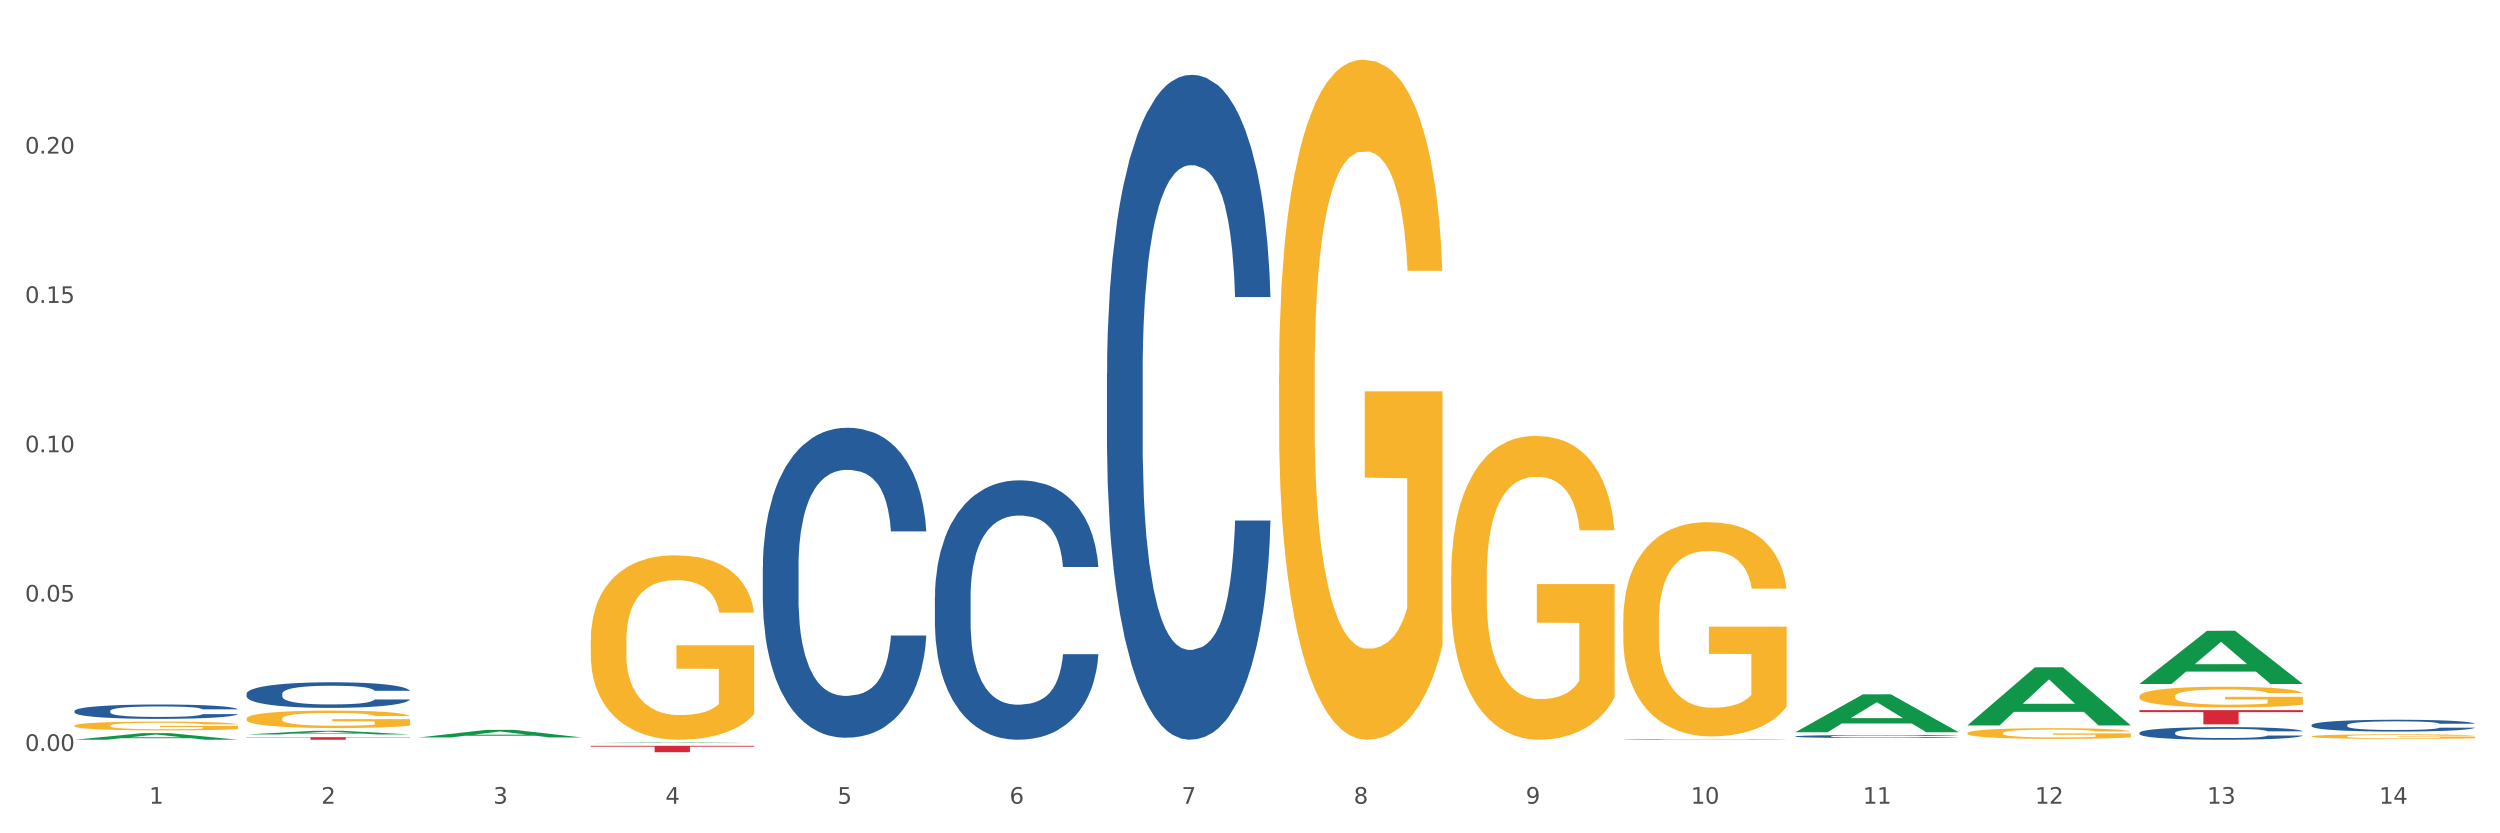 <?xml version="1.0" encoding="utf-8" standalone="no"?>
<!DOCTYPE svg PUBLIC "-//W3C//DTD SVG 1.1//EN"
  "http://www.w3.org/Graphics/SVG/1.1/DTD/svg11.dtd">
<svg xmlns:xlink="http://www.w3.org/1999/xlink" width="1080pt" height="360pt" viewBox="0 0 1080 360" xmlns="http://www.w3.org/2000/svg" version="1.1">
 <rect x="0" y="0" width="1080" height="360" fill="#333333" stroke="none"/>
 <defs>
  <style type="text/css">*{stroke-linejoin: round; stroke-linecap: butt}</style>
 </defs>
 <g id="figure_1">
  <g id="patch_1">
   <path d="M 0 360 
L 1080 360 
L 1080 0 
L 0 0 
z
" style="fill: #ffffff; stroke: #ffffff; stroke-linejoin: miter"/>
  </g>
  <g id="axes_1">
   <g id="matplotlib.axis_1">
    <g id="xtick_1">
     <g id="text_1">
      <!-- 1 -->
      <g style="fill: #4d4d4d" transform="translate(64.432 347.204) scale(0.096 -0.096)">
       <defs>
        <path id="DejaVuSans-31" d="M 794 531 
L 1825 531 
L 1825 4091 
L 703 3866 
L 703 4441 
L 1819 4666 
L 2450 4666 
L 2450 531 
L 3481 531 
L 3481 0 
L 794 0 
L 794 531 
z
" transform="scale(0.016)"/>
       </defs>
       <use xlink:href="#DejaVuSans-31"/>
      </g>
     </g>
    </g>
    <g id="xtick_2">
     <g id="text_2">
      <!-- 2 -->
      <g style="fill: #4d4d4d" transform="translate(138.771 347.204) scale(0.096 -0.096)">
       <defs>
        <path id="DejaVuSans-32" d="M 1228 531 
L 3431 531 
L 3431 0 
L 469 0 
L 469 531 
Q 828 903 1448 1529 
Q 2069 2156 2228 2338 
Q 2531 2678 2651 2914 
Q 2772 3150 2772 3378 
Q 2772 3750 2511 3984 
Q 2250 4219 1831 4219 
Q 1534 4219 1204 4116 
Q 875 4013 500 3803 
L 500 4441 
Q 881 4594 1212 4672 
Q 1544 4750 1819 4750 
Q 2544 4750 2975 4387 
Q 3406 4025 3406 3419 
Q 3406 3131 3298 2873 
Q 3191 2616 2906 2266 
Q 2828 2175 2409 1742 
Q 1991 1309 1228 531 
z
" transform="scale(0.016)"/>
       </defs>
       <use xlink:href="#DejaVuSans-32"/>
      </g>
     </g>
    </g>
    <g id="xtick_3">
     <g id="text_3">
      <!-- 3 -->
      <g style="fill: #4d4d4d" transform="translate(213.109 347.204) scale(0.096 -0.096)">
       <defs>
        <path id="DejaVuSans-33" d="M 2597 2516 
Q 3050 2419 3304 2112 
Q 3559 1806 3559 1356 
Q 3559 666 3084 287 
Q 2609 -91 1734 -91 
Q 1441 -91 1130 -33 
Q 819 25 488 141 
L 488 750 
Q 750 597 1062 519 
Q 1375 441 1716 441 
Q 2309 441 2620 675 
Q 2931 909 2931 1356 
Q 2931 1769 2642 2001 
Q 2353 2234 1838 2234 
L 1294 2234 
L 1294 2753 
L 1863 2753 
Q 2328 2753 2575 2939 
Q 2822 3125 2822 3475 
Q 2822 3834 2567 4026 
Q 2313 4219 1838 4219 
Q 1578 4219 1281 4162 
Q 984 4106 628 3988 
L 628 4550 
Q 988 4650 1302 4700 
Q 1616 4750 1894 4750 
Q 2613 4750 3031 4423 
Q 3450 4097 3450 3541 
Q 3450 3153 3228 2886 
Q 3006 2619 2597 2516 
z
" transform="scale(0.016)"/>
       </defs>
       <use xlink:href="#DejaVuSans-33"/>
      </g>
     </g>
    </g>
    <g id="xtick_4">
     <g id="text_4">
      <!-- 4 -->
      <g style="fill: #4d4d4d" transform="translate(287.448 347.204) scale(0.096 -0.096)">
       <defs>
        <path id="DejaVuSans-34" d="M 2419 4116 
L 825 1625 
L 2419 1625 
L 2419 4116 
z
M 2253 4666 
L 3047 4666 
L 3047 1625 
L 3713 1625 
L 3713 1100 
L 3047 1100 
L 3047 0 
L 2419 0 
L 2419 1100 
L 313 1100 
L 313 1709 
L 2253 4666 
z
" transform="scale(0.016)"/>
       </defs>
       <use xlink:href="#DejaVuSans-34"/>
      </g>
     </g>
    </g>
    <g id="xtick_5">
     <g id="text_5">
      <!-- 5 -->
      <g style="fill: #4d4d4d" transform="translate(361.787 347.204) scale(0.096 -0.096)">
       <defs>
        <path id="DejaVuSans-35" d="M 691 4666 
L 3169 4666 
L 3169 4134 
L 1269 4134 
L 1269 2991 
Q 1406 3038 1543 3061 
Q 1681 3084 1819 3084 
Q 2600 3084 3056 2656 
Q 3513 2228 3513 1497 
Q 3513 744 3044 326 
Q 2575 -91 1722 -91 
Q 1428 -91 1123 -41 
Q 819 9 494 109 
L 494 744 
Q 775 591 1075 516 
Q 1375 441 1709 441 
Q 2250 441 2565 725 
Q 2881 1009 2881 1497 
Q 2881 1984 2565 2268 
Q 2250 2553 1709 2553 
Q 1456 2553 1204 2497 
Q 953 2441 691 2322 
L 691 4666 
z
" transform="scale(0.016)"/>
       </defs>
       <use xlink:href="#DejaVuSans-35"/>
      </g>
     </g>
    </g>
    <g id="xtick_6">
     <g id="text_6">
      <!-- 6 -->
      <g style="fill: #4d4d4d" transform="translate(436.125 347.204) scale(0.096 -0.096)">
       <defs>
        <path id="DejaVuSans-36" d="M 2113 2584 
Q 1688 2584 1439 2293 
Q 1191 2003 1191 1497 
Q 1191 994 1439 701 
Q 1688 409 2113 409 
Q 2538 409 2786 701 
Q 3034 994 3034 1497 
Q 3034 2003 2786 2293 
Q 2538 2584 2113 2584 
z
M 3366 4563 
L 3366 3988 
Q 3128 4100 2886 4159 
Q 2644 4219 2406 4219 
Q 1781 4219 1451 3797 
Q 1122 3375 1075 2522 
Q 1259 2794 1537 2939 
Q 1816 3084 2150 3084 
Q 2853 3084 3261 2657 
Q 3669 2231 3669 1497 
Q 3669 778 3244 343 
Q 2819 -91 2113 -91 
Q 1303 -91 875 529 
Q 447 1150 447 2328 
Q 447 3434 972 4092 
Q 1497 4750 2381 4750 
Q 2619 4750 2861 4703 
Q 3103 4656 3366 4563 
z
" transform="scale(0.016)"/>
       </defs>
       <use xlink:href="#DejaVuSans-36"/>
      </g>
     </g>
    </g>
    <g id="xtick_7">
     <g id="text_7">
      <!-- 7 -->
      <g style="fill: #4d4d4d" transform="translate(510.464 347.204) scale(0.096 -0.096)">
       <defs>
        <path id="DejaVuSans-37" d="M 525 4666 
L 3525 4666 
L 3525 4397 
L 1831 0 
L 1172 0 
L 2766 4134 
L 525 4134 
L 525 4666 
z
" transform="scale(0.016)"/>
       </defs>
       <use xlink:href="#DejaVuSans-37"/>
      </g>
     </g>
    </g>
    <g id="xtick_8">
     <g id="text_8">
      <!-- 8 -->
      <g style="fill: #4d4d4d" transform="translate(584.803 347.204) scale(0.096 -0.096)">
       <defs>
        <path id="DejaVuSans-38" d="M 2034 2216 
Q 1584 2216 1326 1975 
Q 1069 1734 1069 1313 
Q 1069 891 1326 650 
Q 1584 409 2034 409 
Q 2484 409 2743 651 
Q 3003 894 3003 1313 
Q 3003 1734 2745 1975 
Q 2488 2216 2034 2216 
z
M 1403 2484 
Q 997 2584 770 2862 
Q 544 3141 544 3541 
Q 544 4100 942 4425 
Q 1341 4750 2034 4750 
Q 2731 4750 3128 4425 
Q 3525 4100 3525 3541 
Q 3525 3141 3298 2862 
Q 3072 2584 2669 2484 
Q 3125 2378 3379 2068 
Q 3634 1759 3634 1313 
Q 3634 634 3220 271 
Q 2806 -91 2034 -91 
Q 1263 -91 848 271 
Q 434 634 434 1313 
Q 434 1759 690 2068 
Q 947 2378 1403 2484 
z
M 1172 3481 
Q 1172 3119 1398 2916 
Q 1625 2713 2034 2713 
Q 2441 2713 2670 2916 
Q 2900 3119 2900 3481 
Q 2900 3844 2670 4047 
Q 2441 4250 2034 4250 
Q 1625 4250 1398 4047 
Q 1172 3844 1172 3481 
z
" transform="scale(0.016)"/>
       </defs>
       <use xlink:href="#DejaVuSans-38"/>
      </g>
     </g>
    </g>
    <g id="xtick_9">
     <g id="text_9">
      <!-- 9 -->
      <g style="fill: #4d4d4d" transform="translate(659.142 347.204) scale(0.096 -0.096)">
       <defs>
        <path id="DejaVuSans-39" d="M 703 97 
L 703 672 
Q 941 559 1184 500 
Q 1428 441 1663 441 
Q 2288 441 2617 861 
Q 2947 1281 2994 2138 
Q 2813 1869 2534 1725 
Q 2256 1581 1919 1581 
Q 1219 1581 811 2004 
Q 403 2428 403 3163 
Q 403 3881 828 4315 
Q 1253 4750 1959 4750 
Q 2769 4750 3195 4129 
Q 3622 3509 3622 2328 
Q 3622 1225 3098 567 
Q 2575 -91 1691 -91 
Q 1453 -91 1209 -44 
Q 966 3 703 97 
z
M 1959 2075 
Q 2384 2075 2632 2365 
Q 2881 2656 2881 3163 
Q 2881 3666 2632 3958 
Q 2384 4250 1959 4250 
Q 1534 4250 1286 3958 
Q 1038 3666 1038 3163 
Q 1038 2656 1286 2365 
Q 1534 2075 1959 2075 
z
" transform="scale(0.016)"/>
       </defs>
       <use xlink:href="#DejaVuSans-39"/>
      </g>
     </g>
    </g>
    <g id="xtick_10">
     <g id="text_10">
      <!-- 10 -->
      <g style="fill: #4d4d4d" transform="translate(730.426 347.204) scale(0.096 -0.096)">
       <defs>
        <path id="DejaVuSans-30" d="M 2034 4250 
Q 1547 4250 1301 3770 
Q 1056 3291 1056 2328 
Q 1056 1369 1301 889 
Q 1547 409 2034 409 
Q 2525 409 2770 889 
Q 3016 1369 3016 2328 
Q 3016 3291 2770 3770 
Q 2525 4250 2034 4250 
z
M 2034 4750 
Q 2819 4750 3233 4129 
Q 3647 3509 3647 2328 
Q 3647 1150 3233 529 
Q 2819 -91 2034 -91 
Q 1250 -91 836 529 
Q 422 1150 422 2328 
Q 422 3509 836 4129 
Q 1250 4750 2034 4750 
z
" transform="scale(0.016)"/>
       </defs>
       <use xlink:href="#DejaVuSans-31"/>
       <use xlink:href="#DejaVuSans-30" transform="translate(63.623 0)"/>
      </g>
     </g>
    </g>
    <g id="xtick_11">
     <g id="text_11">
      <!-- 11 -->
      <g style="fill: #4d4d4d" transform="translate(804.765 347.204) scale(0.096 -0.096)">
       <use xlink:href="#DejaVuSans-31"/>
       <use xlink:href="#DejaVuSans-31" transform="translate(63.623 0)"/>
      </g>
     </g>
    </g>
    <g id="xtick_12">
     <g id="text_12">
      <!-- 12 -->
      <g style="fill: #4d4d4d" transform="translate(879.104 347.204) scale(0.096 -0.096)">
       <use xlink:href="#DejaVuSans-31"/>
       <use xlink:href="#DejaVuSans-32" transform="translate(63.623 0)"/>
      </g>
     </g>
    </g>
    <g id="xtick_13">
     <g id="text_13">
      <!-- 13 -->
      <g style="fill: #4d4d4d" transform="translate(953.442 347.204) scale(0.096 -0.096)">
       <use xlink:href="#DejaVuSans-31"/>
       <use xlink:href="#DejaVuSans-33" transform="translate(63.623 0)"/>
      </g>
     </g>
    </g>
    <g id="xtick_14">
     <g id="text_14">
      <!-- 14 -->
      <g style="fill: #4d4d4d" transform="translate(1027.781 347.204) scale(0.096 -0.096)">
       <use xlink:href="#DejaVuSans-31"/>
       <use xlink:href="#DejaVuSans-34" transform="translate(63.623 0)"/>
      </g>
     </g>
    </g>
    <g id="xtick_15"/>
    <g id="xtick_16"/>
    <g id="xtick_17"/>
    <g id="xtick_18"/>
    <g id="xtick_19"/>
    <g id="xtick_20"/>
    <g id="xtick_21"/>
    <g id="xtick_22"/>
    <g id="xtick_23"/>
    <g id="xtick_24"/>
    <g id="xtick_25"/>
    <g id="xtick_26"/>
    <g id="xtick_27"/>
   </g>
   <g id="matplotlib.axis_2">
    <g id="ytick_1">
     <g id="text_15">
      <!-- 0.00 -->
      <g style="fill: #4d4d4d" transform="translate(10.8 324.396) scale(0.096 -0.096)">
       <defs>
        <path id="DejaVuSans-2e" d="M 684 794 
L 1344 794 
L 1344 0 
L 684 0 
L 684 794 
z
" transform="scale(0.016)"/>
       </defs>
       <use xlink:href="#DejaVuSans-30"/>
       <use xlink:href="#DejaVuSans-2e" transform="translate(63.623 0)"/>
       <use xlink:href="#DejaVuSans-30" transform="translate(95.41 0)"/>
       <use xlink:href="#DejaVuSans-30" transform="translate(159.033 0)"/>
      </g>
     </g>
    </g>
    <g id="ytick_2">
     <g id="text_16">
      <!-- 0.05 -->
      <g style="fill: #4d4d4d" transform="translate(10.8 259.886) scale(0.096 -0.096)">
       <use xlink:href="#DejaVuSans-30"/>
       <use xlink:href="#DejaVuSans-2e" transform="translate(63.623 0)"/>
       <use xlink:href="#DejaVuSans-30" transform="translate(95.41 0)"/>
       <use xlink:href="#DejaVuSans-35" transform="translate(159.033 0)"/>
      </g>
     </g>
    </g>
    <g id="ytick_3">
     <g id="text_17">
      <!-- 0.10 -->
      <g style="fill: #4d4d4d" transform="translate(10.8 195.377) scale(0.096 -0.096)">
       <use xlink:href="#DejaVuSans-30"/>
       <use xlink:href="#DejaVuSans-2e" transform="translate(63.623 0)"/>
       <use xlink:href="#DejaVuSans-31" transform="translate(95.41 0)"/>
       <use xlink:href="#DejaVuSans-30" transform="translate(159.033 0)"/>
      </g>
     </g>
    </g>
    <g id="ytick_4">
     <g id="text_18">
      <!-- 0.15 -->
      <g style="fill: #4d4d4d" transform="translate(10.8 130.867) scale(0.096 -0.096)">
       <use xlink:href="#DejaVuSans-30"/>
       <use xlink:href="#DejaVuSans-2e" transform="translate(63.623 0)"/>
       <use xlink:href="#DejaVuSans-31" transform="translate(95.41 0)"/>
       <use xlink:href="#DejaVuSans-35" transform="translate(159.033 0)"/>
      </g>
     </g>
    </g>
    <g id="ytick_5">
     <g id="text_19">
      <!-- 0.20 -->
      <g style="fill: #4d4d4d" transform="translate(10.8 66.357) scale(0.096 -0.096)">
       <use xlink:href="#DejaVuSans-30"/>
       <use xlink:href="#DejaVuSans-2e" transform="translate(63.623 0)"/>
       <use xlink:href="#DejaVuSans-32" transform="translate(95.41 0)"/>
       <use xlink:href="#DejaVuSans-30" transform="translate(159.033 0)"/>
      </g>
     </g>
    </g>
    <g id="ytick_6"/>
    <g id="ytick_7"/>
    <g id="ytick_8"/>
    <g id="ytick_9"/>
    <g id="ytick_10"/>
   </g>
   <g id="PolyCollection_1">
    <path d="M 32.175 319.564 
L 32.248 319.561 
L 61.37 316.722 
L 73.456 316.719 
L 102.797 319.569 
L 88.818 319.569 
L 82.484 318.905 
L 52.415 318.905 
L 52.197 318.916 
L 46.081 319.569 
L 32.175 319.569 
L 32.175 319.564 
L 56.201 318.509 
L 78.698 318.507 
L 67.559 317.327 
L 67.413 317.321 
L 67.267 317.329 
L 56.128 318.507 
L 56.201 318.509 
L 32.175 319.564 
z
" clip-path="url(#p147ffc2c63)" style="fill: #109648"/>
    <path d="M 106.514 317.285 
L 106.587 317.283 
L 135.709 315.705 
L 147.795 315.703 
L 177.135 317.288 
L 163.157 317.288 
L 156.823 316.919 
L 126.754 316.919 
L 126.535 316.925 
L 120.42 317.288 
L 106.514 317.288 
L 106.514 317.285 
L 130.54 316.699 
L 153.037 316.697 
L 141.897 316.041 
L 141.752 316.038 
L 141.606 316.042 
L 130.467 316.697 
L 130.54 316.699 
L 106.514 317.285 
z
" clip-path="url(#p147ffc2c63)" style="fill: #109648"/>
    <path d="M 180.852 318.59 
L 180.925 318.587 
L 210.048 315.299 
L 222.133 315.295 
L 251.474 318.597 
L 237.495 318.597 
L 231.161 317.828 
L 201.092 317.828 
L 200.874 317.84 
L 194.758 318.597 
L 180.852 318.597 
L 180.852 318.59 
L 204.878 317.369 
L 227.375 317.366 
L 216.236 315.999 
L 216.09 315.993 
L 215.945 316.002 
L 204.806 317.366 
L 204.878 317.369 
L 180.852 318.59 
z
" clip-path="url(#p147ffc2c63)" style="fill: #109648"/>
    <path d="M 924.24 295.44 
L 924.312 295.419 
L 953.435 272.503 
L 965.52 272.482 
L 994.861 295.484 
L 980.883 295.484 
L 974.548 290.127 
L 944.48 290.127 
L 944.261 290.214 
L 938.145 295.484 
L 924.24 295.484 
L 924.24 295.44 
L 948.265 286.931 
L 970.763 286.909 
L 959.623 277.385 
L 959.478 277.341 
L 959.332 277.406 
L 948.193 286.909 
L 948.265 286.931 
L 924.24 295.44 
z
" clip-path="url(#p147ffc2c63)" style="fill: #109648"/>
    <path d="M 32.175 313.49 
L 32.258 313.487 
L 32.258 313.362 
L 32.425 313.254 
L 33.259 312.993 
L 34.51 312.777 
L 35.427 312.663 
L 36.344 312.569 
L 37.428 312.475 
L 38.762 312.377 
L 41.18 312.235 
L 42.681 312.162 
L 44.515 312.085 
L 47.85 311.974 
L 50.268 311.911 
L 52.77 311.859 
L 56.855 311.796 
L 59.523 311.769 
L 62.358 311.748 
L 65.777 311.734 
L 68.361 311.73 
L 74.031 311.741 
L 78.867 311.772 
L 81.202 311.796 
L 84.203 311.838 
L 85.788 311.866 
L 88.372 311.922 
L 91.04 311.995 
L 92.875 312.057 
L 95.626 312.175 
L 97.711 312.294 
L 99.628 312.44 
L 100.629 312.541 
L 101.379 312.635 
L 102.046 312.743 
L 102.713 312.913 
L 87.705 312.913 
L 87.122 312.791 
L 86.204 312.676 
L 84.87 312.565 
L 83.703 312.496 
L 81.702 312.409 
L 79.868 312.353 
L 77.95 312.311 
L 75.615 312.276 
L 73.781 312.259 
L 71.196 312.245 
L 66.11 312.249 
L 62.692 312.276 
L 60.357 312.311 
L 58.856 312.342 
L 57.522 312.377 
L 56.021 312.426 
L 54.27 312.499 
L 53.02 312.565 
L 51.769 312.649 
L 50.768 312.732 
L 49.851 312.829 
L 49.101 312.934 
L 48.517 313.042 
L 48.017 313.174 
L 47.6 313.393 
L 47.6 313.87 
L 47.767 313.977 
L 48.184 314.12 
L 48.684 314.228 
L 49.518 314.357 
L 50.268 314.444 
L 51.686 314.569 
L 53.27 314.673 
L 54.52 314.739 
L 55.771 314.795 
L 57.939 314.871 
L 60.357 314.934 
L 62.441 314.972 
L 65.276 315.007 
L 67.194 315.021 
L 68.862 315.028 
L 72.947 315.028 
L 75.865 315.018 
L 79.117 314.993 
L 81.619 314.962 
L 83.703 314.924 
L 86.038 314.861 
L 87.538 314.802 
L 87.538 314.075 
L 69.195 314.071 
L 69.195 313.588 
L 102.797 313.588 
L 102.797 315.007 
L 101.379 315.08 
L 99.795 315.146 
L 98.128 315.205 
L 95.626 315.278 
L 92.625 315.348 
L 89.956 315.397 
L 87.122 315.438 
L 83.786 315.477 
L 79.451 315.511 
L 76.783 315.525 
L 73.447 315.536 
L 69.529 315.539 
L 66.11 315.532 
L 62.775 315.515 
L 59.273 315.484 
L 55.855 315.438 
L 53.27 315.393 
L 50.685 315.338 
L 47.934 315.265 
L 45.766 315.195 
L 44.098 315.132 
L 42.264 315.052 
L 40.263 314.948 
L 38.762 314.854 
L 37.428 314.757 
L 36.01 314.631 
L 35.01 314.524 
L 34.009 314.388 
L 33.426 314.287 
L 32.759 314.13 
L 32.258 313.911 
L 32.175 313.49 
z
" clip-path="url(#p147ffc2c63)" style="fill: #f7b32b"/>
    <path d="M 552.546 161.529 
L 552.629 161.261 
L 552.629 151.601 
L 552.796 143.283 
L 553.63 123.159 
L 554.881 106.524 
L 555.798 97.669 
L 556.715 90.424 
L 557.799 83.18 
L 559.133 75.667 
L 561.551 64.666 
L 563.052 59.031 
L 564.886 53.128 
L 568.221 44.542 
L 570.639 39.712 
L 573.141 35.687 
L 577.226 30.858 
L 579.894 28.711 
L 582.729 27.101 
L 586.148 26.028 
L 588.732 25.759 
L 594.402 26.564 
L 599.238 28.979 
L 601.573 30.858 
L 604.574 34.077 
L 606.158 36.224 
L 608.743 40.517 
L 611.411 46.152 
L 613.246 50.982 
L 615.997 60.104 
L 618.082 69.227 
L 619.999 80.497 
L 621 88.278 
L 621.75 95.522 
L 622.417 103.84 
L 623.084 116.988 
L 608.076 116.988 
L 607.493 107.597 
L 606.575 98.742 
L 605.241 90.156 
L 604.074 84.79 
L 602.073 78.082 
L 600.239 73.789 
L 598.321 70.569 
L 595.986 67.886 
L 594.152 66.544 
L 591.567 65.471 
L 586.481 65.739 
L 583.063 67.886 
L 580.728 70.569 
L 579.227 72.984 
L 577.893 75.667 
L 576.392 79.423 
L 574.641 85.058 
L 573.391 90.156 
L 572.14 96.596 
L 571.139 103.035 
L 570.222 110.548 
L 569.472 118.598 
L 568.888 126.916 
L 568.388 137.112 
L 567.971 154.016 
L 567.971 190.776 
L 568.138 199.094 
L 568.555 210.095 
L 569.055 218.413 
L 569.889 228.34 
L 570.639 235.048 
L 572.057 244.708 
L 573.641 252.758 
L 574.891 257.856 
L 576.142 262.149 
L 578.31 268.052 
L 580.728 272.881 
L 582.812 275.833 
L 585.647 278.516 
L 587.565 279.589 
L 589.233 280.126 
L 593.318 280.126 
L 596.236 279.321 
L 599.488 277.443 
L 601.99 275.028 
L 604.074 272.076 
L 606.409 267.247 
L 607.909 262.685 
L 607.909 206.607 
L 589.566 206.338 
L 589.566 169.042 
L 623.168 169.042 
L 623.168 278.516 
L 621.75 284.151 
L 620.166 289.249 
L 618.499 293.81 
L 615.997 299.445 
L 612.996 304.811 
L 610.327 308.568 
L 607.493 311.788 
L 604.157 314.739 
L 599.822 317.422 
L 597.154 318.496 
L 593.818 319.301 
L 589.9 319.569 
L 586.481 319.032 
L 583.146 317.691 
L 579.644 315.276 
L 576.226 311.788 
L 573.641 308.3 
L 571.056 304.006 
L 568.305 298.372 
L 566.137 293.005 
L 564.469 288.176 
L 562.635 282.004 
L 560.634 273.955 
L 559.133 266.71 
L 557.799 259.197 
L 556.381 249.538 
L 555.381 241.22 
L 554.38 230.755 
L 553.797 222.974 
L 553.13 210.9 
L 552.629 193.996 
L 552.546 161.529 
z
" clip-path="url(#p147ffc2c63)" style="fill: #f7b32b"/>
    <path d="M 255.191 276.715 
L 255.275 276.642 
L 255.275 274.023 
L 255.441 271.767 
L 256.275 266.311 
L 257.526 261.8 
L 258.443 259.399 
L 259.36 257.434 
L 260.444 255.47 
L 261.778 253.433 
L 264.196 250.449 
L 265.697 248.922 
L 267.531 247.321 
L 270.866 244.993 
L 273.284 243.683 
L 275.786 242.592 
L 279.871 241.282 
L 282.539 240.7 
L 285.374 240.263 
L 288.793 239.972 
L 291.377 239.9 
L 297.047 240.118 
L 301.883 240.773 
L 304.218 241.282 
L 307.219 242.155 
L 308.804 242.737 
L 311.388 243.901 
L 314.057 245.429 
L 315.891 246.739 
L 318.642 249.213 
L 320.727 251.686 
L 322.645 254.742 
L 323.645 256.852 
L 324.395 258.817 
L 325.062 261.072 
L 325.73 264.637 
L 310.721 264.637 
L 310.138 262.091 
L 309.221 259.69 
L 307.886 257.361 
L 306.719 255.906 
L 304.718 254.087 
L 302.884 252.923 
L 300.966 252.05 
L 298.631 251.323 
L 296.797 250.959 
L 294.212 250.668 
L 289.126 250.74 
L 285.708 251.323 
L 283.373 252.05 
L 281.872 252.705 
L 280.538 253.433 
L 279.037 254.451 
L 277.286 255.979 
L 276.036 257.361 
L 274.785 259.108 
L 273.785 260.854 
L 272.867 262.891 
L 272.117 265.074 
L 271.533 267.329 
L 271.033 270.094 
L 270.616 274.678 
L 270.616 284.645 
L 270.783 286.901 
L 271.2 289.884 
L 271.7 292.139 
L 272.534 294.831 
L 273.284 296.65 
L 274.702 299.27 
L 276.286 301.452 
L 277.537 302.835 
L 278.787 303.999 
L 280.955 305.6 
L 283.373 306.909 
L 285.458 307.71 
L 288.292 308.437 
L 290.21 308.728 
L 291.878 308.874 
L 295.963 308.874 
L 298.882 308.655 
L 302.133 308.146 
L 304.635 307.491 
L 306.719 306.691 
L 309.054 305.381 
L 310.555 304.144 
L 310.555 288.938 
L 292.211 288.865 
L 292.211 278.752 
L 325.813 278.752 
L 325.813 308.437 
L 324.395 309.965 
L 322.811 311.347 
L 321.144 312.584 
L 318.642 314.112 
L 315.641 315.567 
L 312.973 316.586 
L 310.138 317.459 
L 306.803 318.259 
L 302.467 318.987 
L 299.799 319.278 
L 296.464 319.496 
L 292.545 319.569 
L 289.126 319.423 
L 285.791 319.06 
L 282.289 318.405 
L 278.871 317.459 
L 276.286 316.513 
L 273.701 315.349 
L 270.95 313.821 
L 268.782 312.366 
L 267.114 311.056 
L 265.28 309.383 
L 263.279 307.2 
L 261.778 305.236 
L 260.444 303.199 
L 259.027 300.579 
L 258.026 298.324 
L 257.025 295.486 
L 256.442 293.376 
L 255.775 290.102 
L 255.275 285.519 
L 255.191 276.715 
z
" clip-path="url(#p147ffc2c63)" style="fill: #f7b32b"/>
    <path d="M 106.514 310.469 
L 106.597 310.462 
L 106.597 310.215 
L 106.764 310.001 
L 107.598 309.485 
L 108.848 309.058 
L 109.765 308.831 
L 110.683 308.645 
L 111.767 308.459 
L 113.101 308.267 
L 115.519 307.985 
L 117.019 307.84 
L 118.854 307.689 
L 122.189 307.468 
L 124.607 307.345 
L 127.108 307.241 
L 131.194 307.117 
L 133.862 307.062 
L 136.697 307.021 
L 140.115 306.994 
L 142.7 306.987 
L 148.37 307.007 
L 153.206 307.069 
L 155.54 307.117 
L 158.542 307.2 
L 160.126 307.255 
L 162.711 307.365 
L 165.379 307.51 
L 167.213 307.634 
L 169.965 307.868 
L 172.049 308.102 
L 173.967 308.391 
L 174.968 308.59 
L 175.718 308.776 
L 176.385 308.989 
L 177.052 309.327 
L 162.044 309.327 
L 161.46 309.086 
L 160.543 308.859 
L 159.209 308.638 
L 158.042 308.501 
L 156.041 308.329 
L 154.206 308.219 
L 152.289 308.136 
L 149.954 308.067 
L 148.12 308.033 
L 145.535 308.005 
L 140.449 308.012 
L 137.03 308.067 
L 134.696 308.136 
L 133.195 308.198 
L 131.861 308.267 
L 130.36 308.363 
L 128.609 308.508 
L 127.358 308.638 
L 126.108 308.804 
L 125.107 308.969 
L 124.19 309.162 
L 123.44 309.368 
L 122.856 309.581 
L 122.356 309.843 
L 121.939 310.276 
L 121.939 311.219 
L 122.106 311.433 
L 122.522 311.715 
L 123.023 311.928 
L 123.856 312.183 
L 124.607 312.355 
L 126.024 312.603 
L 127.609 312.809 
L 128.859 312.94 
L 130.11 313.05 
L 132.278 313.202 
L 134.696 313.325 
L 136.78 313.401 
L 139.615 313.47 
L 141.533 313.498 
L 143.2 313.511 
L 147.286 313.511 
L 150.204 313.491 
L 153.456 313.442 
L 155.957 313.381 
L 158.042 313.305 
L 160.376 313.181 
L 161.877 313.064 
L 161.877 311.625 
L 143.534 311.619 
L 143.534 310.662 
L 177.135 310.662 
L 177.135 313.47 
L 175.718 313.615 
L 174.134 313.745 
L 172.466 313.862 
L 169.965 314.007 
L 166.963 314.145 
L 164.295 314.241 
L 161.46 314.323 
L 158.125 314.399 
L 153.789 314.468 
L 151.121 314.496 
L 147.786 314.516 
L 143.867 314.523 
L 140.449 314.509 
L 137.114 314.475 
L 133.612 314.413 
L 130.193 314.323 
L 127.609 314.234 
L 125.024 314.124 
L 122.272 313.979 
L 120.104 313.842 
L 118.437 313.718 
L 116.603 313.559 
L 114.601 313.353 
L 113.101 313.167 
L 111.767 312.974 
L 110.349 312.727 
L 109.349 312.513 
L 108.348 312.245 
L 107.764 312.045 
L 107.097 311.736 
L 106.597 311.302 
L 106.514 310.469 
z
" clip-path="url(#p147ffc2c63)" style="fill: #f7b32b"/>
    <path d="M 106.514 318.468 
L 177.135 318.468 
L 177.135 318.621 
L 149.355 318.622 
L 149.355 319.569 
L 134.126 319.569 
L 134.126 318.622 
L 106.514 318.621 
L 106.514 318.469 
L 106.514 318.468 
z
" clip-path="url(#p147ffc2c63)" style="fill: #d62839"/>
    <path d="M 255.191 322.187 
L 325.813 322.187 
L 325.813 322.571 
L 298.033 322.573 
L 298.033 324.95 
L 282.804 324.95 
L 282.804 322.573 
L 255.191 322.571 
L 255.191 322.189 
L 255.191 322.187 
z
" clip-path="url(#p147ffc2c63)" style="fill: #d62839"/>
    <path d="M 924.24 306.789 
L 994.861 306.789 
L 994.861 307.64 
L 967.081 307.646 
L 967.081 312.915 
L 951.852 312.915 
L 951.852 307.646 
L 924.24 307.64 
L 924.24 306.795 
L 924.24 306.789 
z
" clip-path="url(#p147ffc2c63)" style="fill: #d62839"/>
    <path d="M 849.901 316.705 
L 849.984 316.701 
L 849.984 316.549 
L 850.151 316.418 
L 850.985 316.102 
L 852.235 315.84 
L 853.153 315.701 
L 854.07 315.587 
L 855.154 315.473 
L 856.488 315.355 
L 858.906 315.182 
L 860.407 315.094 
L 862.241 315.001 
L 865.576 314.866 
L 867.994 314.79 
L 870.495 314.727 
L 874.581 314.651 
L 877.249 314.617 
L 880.084 314.592 
L 883.502 314.575 
L 886.087 314.571 
L 891.757 314.583 
L 896.593 314.621 
L 898.927 314.651 
L 901.929 314.701 
L 903.513 314.735 
L 906.098 314.803 
L 908.766 314.891 
L 910.601 314.967 
L 913.352 315.111 
L 915.436 315.254 
L 917.354 315.431 
L 918.355 315.553 
L 919.105 315.667 
L 919.772 315.798 
L 920.439 316.005 
L 905.431 316.005 
L 904.847 315.857 
L 903.93 315.718 
L 902.596 315.583 
L 901.429 315.499 
L 899.428 315.393 
L 897.593 315.326 
L 895.676 315.275 
L 893.341 315.233 
L 891.507 315.212 
L 888.922 315.195 
L 883.836 315.199 
L 880.417 315.233 
L 878.083 315.275 
L 876.582 315.313 
L 875.248 315.355 
L 873.747 315.414 
L 871.996 315.503 
L 870.745 315.583 
L 869.495 315.684 
L 868.494 315.785 
L 867.577 315.904 
L 866.827 316.03 
L 866.243 316.161 
L 865.743 316.321 
L 865.326 316.587 
L 865.326 317.165 
L 865.493 317.296 
L 865.91 317.469 
L 866.41 317.599 
L 867.244 317.756 
L 867.994 317.861 
L 869.411 318.013 
L 870.996 318.139 
L 872.246 318.22 
L 873.497 318.287 
L 875.665 318.38 
L 878.083 318.456 
L 880.167 318.502 
L 883.002 318.544 
L 884.92 318.561 
L 886.587 318.57 
L 890.673 318.57 
L 893.591 318.557 
L 896.843 318.528 
L 899.344 318.49 
L 901.429 318.443 
L 903.763 318.367 
L 905.264 318.296 
L 905.264 317.414 
L 886.921 317.41 
L 886.921 316.823 
L 920.523 316.823 
L 920.523 318.544 
L 919.105 318.633 
L 917.521 318.713 
L 915.853 318.785 
L 913.352 318.873 
L 910.35 318.958 
L 907.682 319.017 
L 904.847 319.067 
L 901.512 319.114 
L 897.177 319.156 
L 894.508 319.173 
L 891.173 319.186 
L 887.254 319.19 
L 883.836 319.181 
L 880.501 319.16 
L 876.999 319.122 
L 873.58 319.067 
L 870.996 319.013 
L 868.411 318.945 
L 865.659 318.857 
L 863.492 318.772 
L 861.824 318.696 
L 859.99 318.599 
L 857.989 318.473 
L 856.488 318.359 
L 855.154 318.241 
L 853.736 318.089 
L 852.736 317.958 
L 851.735 317.793 
L 851.151 317.671 
L 850.484 317.481 
L 849.984 317.216 
L 849.901 316.705 
z
" clip-path="url(#p147ffc2c63)" style="fill: #f7b32b"/>
    <path d="M 924.24 300.797 
L 924.323 300.789 
L 924.323 300.495 
L 924.49 300.242 
L 925.323 299.629 
L 926.574 299.123 
L 927.491 298.853 
L 928.408 298.632 
L 929.492 298.412 
L 930.826 298.183 
L 933.244 297.848 
L 934.745 297.677 
L 936.58 297.497 
L 939.915 297.235 
L 942.333 297.088 
L 944.834 296.966 
L 948.92 296.819 
L 951.588 296.753 
L 954.423 296.704 
L 957.841 296.672 
L 960.426 296.664 
L 966.096 296.688 
L 970.932 296.762 
L 973.266 296.819 
L 976.268 296.917 
L 977.852 296.982 
L 980.437 297.113 
L 983.105 297.284 
L 984.939 297.432 
L 987.691 297.709 
L 989.775 297.987 
L 991.693 298.33 
L 992.693 298.567 
L 993.444 298.788 
L 994.111 299.041 
L 994.778 299.441 
L 979.77 299.441 
L 979.186 299.155 
L 978.269 298.886 
L 976.935 298.624 
L 975.768 298.461 
L 973.766 298.257 
L 971.932 298.126 
L 970.014 298.028 
L 967.68 297.946 
L 965.845 297.905 
L 963.261 297.873 
L 958.175 297.881 
L 954.756 297.946 
L 952.422 298.028 
L 950.921 298.101 
L 949.587 298.183 
L 948.086 298.297 
L 946.335 298.469 
L 945.084 298.624 
L 943.834 298.82 
L 942.833 299.016 
L 941.916 299.245 
L 941.165 299.49 
L 940.582 299.743 
L 940.081 300.054 
L 939.665 300.569 
L 939.665 301.688 
L 939.831 301.941 
L 940.248 302.276 
L 940.749 302.529 
L 941.582 302.831 
L 942.333 303.036 
L 943.75 303.33 
L 945.334 303.575 
L 946.585 303.73 
L 947.836 303.861 
L 950.004 304.041 
L 952.422 304.188 
L 954.506 304.277 
L 957.341 304.359 
L 959.259 304.392 
L 960.926 304.408 
L 965.012 304.408 
L 967.93 304.384 
L 971.182 304.326 
L 973.683 304.253 
L 975.768 304.163 
L 978.102 304.016 
L 979.603 303.877 
L 979.603 302.17 
L 961.26 302.162 
L 961.26 301.026 
L 994.861 301.026 
L 994.861 304.359 
L 993.444 304.531 
L 991.86 304.686 
L 990.192 304.825 
L 987.691 304.996 
L 984.689 305.16 
L 982.021 305.274 
L 979.186 305.372 
L 975.851 305.462 
L 971.515 305.544 
L 968.847 305.576 
L 965.512 305.601 
L 961.593 305.609 
L 958.175 305.593 
L 954.84 305.552 
L 951.338 305.478 
L 947.919 305.372 
L 945.334 305.266 
L 942.75 305.135 
L 939.998 304.964 
L 937.83 304.8 
L 936.163 304.653 
L 934.328 304.465 
L 932.327 304.22 
L 930.826 304 
L 929.492 303.771 
L 928.075 303.477 
L 927.074 303.224 
L 926.074 302.905 
L 925.49 302.668 
L 924.823 302.3 
L 924.323 301.786 
L 924.24 300.797 
z
" clip-path="url(#p147ffc2c63)" style="fill: #f7b32b"/>
    <path d="M 701.223 268.341 
L 701.307 268.257 
L 701.307 265.213 
L 701.474 262.593 
L 702.307 256.252 
L 703.558 251.011 
L 704.475 248.221 
L 705.392 245.939 
L 706.476 243.656 
L 707.81 241.289 
L 710.228 237.823 
L 711.729 236.048 
L 713.563 234.188 
L 716.899 231.483 
L 719.317 229.961 
L 721.818 228.693 
L 725.903 227.171 
L 728.572 226.495 
L 731.406 225.988 
L 734.825 225.649 
L 737.41 225.565 
L 743.08 225.819 
L 747.915 226.579 
L 750.25 227.171 
L 753.252 228.186 
L 754.836 228.862 
L 757.421 230.215 
L 760.089 231.99 
L 761.923 233.512 
L 764.675 236.386 
L 766.759 239.26 
L 768.677 242.811 
L 769.677 245.262 
L 770.428 247.545 
L 771.095 250.166 
L 771.762 254.308 
L 756.754 254.308 
L 756.17 251.349 
L 755.253 248.559 
L 753.919 245.854 
L 752.751 244.163 
L 750.75 242.05 
L 748.916 240.697 
L 746.998 239.683 
L 744.664 238.837 
L 742.829 238.415 
L 740.245 238.077 
L 735.159 238.161 
L 731.74 238.837 
L 729.405 239.683 
L 727.905 240.444 
L 726.571 241.289 
L 725.07 242.473 
L 723.319 244.248 
L 722.068 245.854 
L 720.817 247.883 
L 719.817 249.912 
L 718.9 252.279 
L 718.149 254.815 
L 717.566 257.436 
L 717.065 260.648 
L 716.648 265.974 
L 716.648 277.556 
L 716.815 280.177 
L 717.232 283.643 
L 717.732 286.263 
L 718.566 289.391 
L 719.317 291.505 
L 720.734 294.548 
L 722.318 297.084 
L 723.569 298.691 
L 724.82 300.043 
L 726.987 301.903 
L 729.405 303.425 
L 731.49 304.355 
L 734.325 305.2 
L 736.242 305.538 
L 737.91 305.707 
L 741.996 305.707 
L 744.914 305.454 
L 748.166 304.862 
L 750.667 304.101 
L 752.751 303.171 
L 755.086 301.649 
L 756.587 300.212 
L 756.587 282.544 
L 738.244 282.459 
L 738.244 270.708 
L 771.845 270.708 
L 771.845 305.2 
L 770.428 306.975 
L 768.844 308.582 
L 767.176 310.019 
L 764.675 311.794 
L 761.673 313.485 
L 759.005 314.668 
L 756.17 315.683 
L 752.835 316.613 
L 748.499 317.458 
L 745.831 317.796 
L 742.496 318.05 
L 738.577 318.134 
L 735.159 317.965 
L 731.823 317.543 
L 728.321 316.782 
L 724.903 315.683 
L 722.318 314.584 
L 719.733 313.231 
L 716.982 311.456 
L 714.814 309.765 
L 713.147 308.243 
L 711.312 306.299 
L 709.311 303.763 
L 707.81 301.48 
L 706.476 299.113 
L 705.059 296.07 
L 704.058 293.449 
L 703.058 290.152 
L 702.474 287.701 
L 701.807 283.896 
L 701.307 278.57 
L 701.223 268.341 
z
" clip-path="url(#p147ffc2c63)" style="fill: #f7b32b"/>
    <path d="M 626.885 248.961 
L 626.968 248.841 
L 626.968 244.526 
L 627.135 240.809 
L 627.969 231.819 
L 629.219 224.386 
L 630.136 220.43 
L 631.054 217.194 
L 632.138 213.957 
L 633.472 210.6 
L 635.89 205.685 
L 637.39 203.168 
L 639.225 200.531 
L 642.56 196.695 
L 644.978 194.537 
L 647.479 192.739 
L 651.565 190.581 
L 654.233 189.622 
L 657.068 188.903 
L 660.486 188.423 
L 663.071 188.303 
L 668.741 188.663 
L 673.577 189.742 
L 675.911 190.581 
L 678.913 192.019 
L 680.497 192.978 
L 683.082 194.896 
L 685.75 197.414 
L 687.584 199.572 
L 690.336 203.647 
L 692.42 207.723 
L 694.338 212.758 
L 695.339 216.235 
L 696.089 219.471 
L 696.756 223.188 
L 697.423 229.062 
L 682.415 229.062 
L 681.831 224.866 
L 680.914 220.91 
L 679.58 217.074 
L 678.413 214.676 
L 676.412 211.679 
L 674.577 209.761 
L 672.66 208.323 
L 670.325 207.124 
L 668.491 206.525 
L 665.906 206.045 
L 660.82 206.165 
L 657.401 207.124 
L 655.067 208.323 
L 653.566 209.402 
L 652.232 210.6 
L 650.731 212.279 
L 648.98 214.796 
L 647.729 217.074 
L 646.479 219.951 
L 645.478 222.828 
L 644.561 226.184 
L 643.811 229.781 
L 643.227 233.497 
L 642.727 238.052 
L 642.31 245.605 
L 642.31 262.028 
L 642.476 265.744 
L 642.893 270.659 
L 643.394 274.375 
L 644.227 278.811 
L 644.978 281.808 
L 646.395 286.123 
L 647.979 289.719 
L 649.23 291.997 
L 650.481 293.915 
L 652.649 296.553 
L 655.067 298.71 
L 657.151 300.029 
L 659.986 301.228 
L 661.904 301.707 
L 663.571 301.947 
L 667.657 301.947 
L 670.575 301.587 
L 673.827 300.748 
L 676.328 299.669 
L 678.413 298.351 
L 680.747 296.193 
L 682.248 294.155 
L 682.248 269.101 
L 663.905 268.981 
L 663.905 252.318 
L 697.506 252.318 
L 697.506 301.228 
L 696.089 303.745 
L 694.505 306.023 
L 692.837 308.061 
L 690.336 310.578 
L 687.334 312.976 
L 684.666 314.654 
L 681.831 316.093 
L 678.496 317.411 
L 674.16 318.61 
L 671.492 319.089 
L 668.157 319.449 
L 664.238 319.569 
L 660.82 319.329 
L 657.485 318.73 
L 653.983 317.651 
L 650.564 316.093 
L 647.979 314.534 
L 645.395 312.616 
L 642.643 310.099 
L 640.475 307.701 
L 638.808 305.543 
L 636.974 302.786 
L 634.972 299.19 
L 633.472 295.953 
L 632.138 292.597 
L 630.72 288.281 
L 629.72 284.565 
L 628.719 279.89 
L 628.135 276.413 
L 627.468 271.019 
L 626.968 263.466 
L 626.885 248.961 
z
" clip-path="url(#p147ffc2c63)" style="fill: #f7b32b"/>
    <path d="M 998.578 318.133 
L 998.662 318.131 
L 998.662 318.066 
L 998.828 318.01 
L 999.662 317.874 
L 1000.913 317.761 
L 1001.83 317.701 
L 1002.747 317.652 
L 1003.831 317.603 
L 1005.165 317.553 
L 1007.583 317.478 
L 1009.084 317.44 
L 1010.918 317.4 
L 1014.253 317.342 
L 1016.671 317.31 
L 1019.173 317.282 
L 1023.258 317.25 
L 1025.926 317.235 
L 1028.761 317.224 
L 1032.18 317.217 
L 1034.765 317.215 
L 1040.434 317.221 
L 1045.27 317.237 
L 1047.605 317.25 
L 1050.607 317.271 
L 1052.191 317.286 
L 1054.775 317.315 
L 1057.444 317.353 
L 1059.278 317.386 
L 1062.029 317.447 
L 1064.114 317.509 
L 1066.032 317.585 
L 1067.032 317.638 
L 1067.783 317.687 
L 1068.45 317.743 
L 1069.117 317.832 
L 1054.108 317.832 
L 1053.525 317.768 
L 1052.608 317.709 
L 1051.274 317.651 
L 1050.106 317.614 
L 1048.105 317.569 
L 1046.271 317.54 
L 1044.353 317.518 
L 1042.019 317.5 
L 1040.184 317.491 
L 1037.599 317.484 
L 1032.513 317.485 
L 1029.095 317.5 
L 1026.76 317.518 
L 1025.259 317.534 
L 1023.925 317.553 
L 1022.425 317.578 
L 1020.674 317.616 
L 1019.423 317.651 
L 1018.172 317.694 
L 1017.172 317.738 
L 1016.255 317.788 
L 1015.504 317.843 
L 1014.92 317.899 
L 1014.42 317.968 
L 1014.003 318.082 
L 1014.003 318.331 
L 1014.17 318.387 
L 1014.587 318.461 
L 1015.087 318.518 
L 1015.921 318.585 
L 1016.671 318.63 
L 1018.089 318.695 
L 1019.673 318.75 
L 1020.924 318.784 
L 1022.174 318.813 
L 1024.342 318.853 
L 1026.76 318.886 
L 1028.845 318.906 
L 1031.68 318.924 
L 1033.597 318.931 
L 1035.265 318.935 
L 1039.35 318.935 
L 1042.269 318.929 
L 1045.52 318.917 
L 1048.022 318.9 
L 1050.106 318.88 
L 1052.441 318.848 
L 1053.942 318.817 
L 1053.942 318.438 
L 1035.598 318.436 
L 1035.598 318.184 
L 1069.2 318.184 
L 1069.2 318.924 
L 1067.783 318.962 
L 1066.198 318.996 
L 1064.531 319.027 
L 1062.029 319.065 
L 1059.028 319.102 
L 1056.36 319.127 
L 1053.525 319.149 
L 1050.19 319.169 
L 1045.854 319.187 
L 1043.186 319.194 
L 1039.851 319.2 
L 1035.932 319.201 
L 1032.513 319.198 
L 1029.178 319.189 
L 1025.676 319.172 
L 1022.258 319.149 
L 1019.673 319.125 
L 1017.088 319.096 
L 1014.337 319.058 
L 1012.169 319.022 
L 1010.501 318.989 
L 1008.667 318.947 
L 1006.666 318.893 
L 1005.165 318.844 
L 1003.831 318.793 
L 1002.414 318.728 
L 1001.413 318.672 
L 1000.413 318.601 
L 999.829 318.548 
L 999.162 318.467 
L 998.662 318.352 
L 998.578 318.133 
z
" clip-path="url(#p147ffc2c63)" style="fill: #f7b32b"/>
    <path d="M 329.53 244.961 
L 329.613 244.838 
L 329.613 241.414 
L 329.864 236.767 
L 330.782 228.206 
L 331.951 221.724 
L 333.954 214.141 
L 335.039 210.961 
L 336.458 207.415 
L 339.38 201.667 
L 342.719 196.775 
L 345.057 194.084 
L 346.81 192.372 
L 350.733 189.314 
L 352.987 187.969 
L 355.324 186.868 
L 357.328 186.134 
L 360.667 185.278 
L 363.338 184.911 
L 366.427 184.789 
L 369.015 184.911 
L 372.437 185.401 
L 377.446 186.868 
L 379.366 187.724 
L 381.954 189.192 
L 384.625 191.149 
L 386.795 193.106 
L 389.3 195.918 
L 391.887 199.587 
L 394.392 204.235 
L 396.145 208.515 
L 397.564 213.04 
L 398.816 218.544 
L 399.734 224.537 
L 400.152 229.551 
L 384.875 229.551 
L 384.458 225.026 
L 383.623 220.134 
L 382.788 216.832 
L 381.87 214.141 
L 380.451 211.084 
L 379.199 209.127 
L 377.112 206.803 
L 375.192 205.336 
L 373.606 204.479 
L 371.686 203.746 
L 367.595 203.012 
L 364.674 203.012 
L 362.837 203.256 
L 360.583 203.868 
L 358.663 204.724 
L 356.41 206.192 
L 354.656 207.782 
L 352.903 209.861 
L 351.902 211.328 
L 350.399 214.019 
L 349.397 216.22 
L 348.062 220.011 
L 347.31 222.702 
L 345.975 229.673 
L 345.391 234.81 
L 345.14 238.356 
L 344.973 242.27 
L 344.973 261.349 
L 345.474 269.91 
L 345.891 273.579 
L 346.559 277.737 
L 347.811 283.118 
L 349.648 288.377 
L 351.568 292.168 
L 353.154 294.492 
L 354.656 296.204 
L 356.159 297.549 
L 357.996 298.772 
L 359.498 299.506 
L 361.752 300.24 
L 364.423 300.607 
L 366.51 300.607 
L 370.768 299.995 
L 372.688 299.384 
L 374.524 298.528 
L 376.528 297.183 
L 378.114 295.715 
L 379.032 294.614 
L 380.534 292.291 
L 381.703 289.845 
L 382.705 287.032 
L 383.373 284.586 
L 384.124 280.917 
L 384.708 276.759 
L 384.875 274.557 
L 400.152 274.557 
L 399.818 278.96 
L 399.233 283.24 
L 398.065 288.988 
L 397.146 292.291 
L 395.727 296.326 
L 394.225 299.751 
L 392.138 303.542 
L 390.218 306.355 
L 388.214 308.801 
L 386.044 311.002 
L 382.121 314.06 
L 380.701 314.916 
L 377.696 316.384 
L 375.359 317.24 
L 371.936 318.096 
L 368.43 318.585 
L 364.757 318.707 
L 361.502 318.463 
L 357.912 317.729 
L 355.658 316.995 
L 353.154 315.894 
L 350.232 314.182 
L 347.477 312.103 
L 344.89 309.657 
L 342.469 306.844 
L 340.215 303.664 
L 337.293 298.406 
L 335.123 293.269 
L 333.537 288.499 
L 332.452 284.463 
L 331.366 279.327 
L 330.782 275.78 
L 329.864 267.219 
L 329.53 259.27 
L 329.53 244.961 
z
" clip-path="url(#p147ffc2c63)" style="fill: #255c99"/>
    <path d="M 106.514 299.713 
L 106.597 299.703 
L 106.597 299.42 
L 106.848 299.036 
L 107.766 298.329 
L 108.935 297.793 
L 110.938 297.167 
L 112.023 296.904 
L 113.442 296.611 
L 116.364 296.136 
L 119.703 295.732 
L 122.04 295.509 
L 123.794 295.368 
L 127.717 295.115 
L 129.971 295.004 
L 132.308 294.913 
L 134.312 294.852 
L 137.651 294.782 
L 140.322 294.751 
L 143.411 294.741 
L 145.998 294.751 
L 149.421 294.792 
L 154.43 294.913 
L 156.35 294.984 
L 158.937 295.105 
L 161.609 295.267 
L 163.779 295.428 
L 166.283 295.661 
L 168.871 295.964 
L 171.376 296.348 
L 173.129 296.702 
L 174.548 297.076 
L 175.8 297.53 
L 176.718 298.025 
L 177.135 298.44 
L 161.859 298.44 
L 161.442 298.066 
L 160.607 297.662 
L 159.772 297.389 
L 158.854 297.167 
L 157.435 296.914 
L 156.183 296.752 
L 154.096 296.56 
L 152.176 296.439 
L 150.59 296.368 
L 148.67 296.308 
L 144.579 296.247 
L 141.658 296.247 
L 139.821 296.267 
L 137.567 296.318 
L 135.647 296.388 
L 133.393 296.51 
L 131.64 296.641 
L 129.887 296.813 
L 128.886 296.934 
L 127.383 297.156 
L 126.381 297.338 
L 125.046 297.652 
L 124.294 297.874 
L 122.959 298.45 
L 122.374 298.874 
L 122.124 299.167 
L 121.957 299.491 
L 121.957 301.067 
L 122.458 301.775 
L 122.875 302.078 
L 123.543 302.421 
L 124.795 302.866 
L 126.632 303.301 
L 128.552 303.614 
L 130.138 303.806 
L 131.64 303.947 
L 133.143 304.058 
L 134.979 304.159 
L 136.482 304.22 
L 138.736 304.281 
L 141.407 304.311 
L 143.494 304.311 
L 147.751 304.261 
L 149.671 304.21 
L 151.508 304.139 
L 153.511 304.028 
L 155.097 303.907 
L 156.016 303.816 
L 157.518 303.624 
L 158.687 303.422 
L 159.689 303.189 
L 160.357 302.987 
L 161.108 302.684 
L 161.692 302.341 
L 161.859 302.159 
L 177.135 302.159 
L 176.802 302.522 
L 176.217 302.876 
L 175.049 303.351 
L 174.13 303.624 
L 172.711 303.957 
L 171.209 304.24 
L 169.122 304.554 
L 167.202 304.786 
L 165.198 304.988 
L 163.028 305.17 
L 159.104 305.423 
L 157.685 305.493 
L 154.68 305.615 
L 152.343 305.685 
L 148.92 305.756 
L 145.414 305.797 
L 141.741 305.807 
L 138.486 305.786 
L 134.896 305.726 
L 132.642 305.665 
L 130.138 305.574 
L 127.216 305.433 
L 124.461 305.261 
L 121.874 305.059 
L 119.453 304.826 
L 117.199 304.564 
L 114.277 304.129 
L 112.107 303.705 
L 110.521 303.311 
L 109.435 302.977 
L 108.35 302.553 
L 107.766 302.26 
L 106.848 301.552 
L 106.514 300.895 
L 106.514 299.713 
z
" clip-path="url(#p147ffc2c63)" style="fill: #255c99"/>
    <path d="M 478.207 161.389 
L 478.291 161.127 
L 478.291 153.781 
L 478.541 143.813 
L 479.459 125.451 
L 480.628 111.548 
L 482.632 95.284 
L 483.717 88.463 
L 485.136 80.856 
L 488.058 68.527 
L 491.397 58.034 
L 493.734 52.263 
L 495.487 48.59 
L 499.41 42.032 
L 501.664 39.147 
L 504.002 36.786 
L 506.005 35.212 
L 509.344 33.376 
L 512.016 32.589 
L 515.104 32.326 
L 517.692 32.589 
L 521.115 33.638 
L 526.123 36.786 
L 528.043 38.622 
L 530.631 41.77 
L 533.302 45.967 
L 535.473 50.164 
L 537.977 56.198 
L 540.565 64.067 
L 543.069 74.036 
L 544.822 83.217 
L 546.241 92.923 
L 547.493 104.727 
L 548.412 117.581 
L 548.829 128.336 
L 533.553 128.336 
L 533.135 118.63 
L 532.301 108.137 
L 531.466 101.055 
L 530.548 95.284 
L 529.128 88.726 
L 527.876 84.528 
L 525.789 79.544 
L 523.869 76.397 
L 522.283 74.56 
L 520.363 72.986 
L 516.273 71.412 
L 513.351 71.412 
L 511.515 71.937 
L 509.261 73.249 
L 507.341 75.085 
L 505.087 78.233 
L 503.334 81.643 
L 501.581 86.102 
L 500.579 89.25 
L 499.077 95.021 
L 498.075 99.743 
L 496.739 107.875 
L 495.988 113.646 
L 494.652 128.599 
L 494.068 139.616 
L 493.818 147.223 
L 493.651 155.618 
L 493.651 196.54 
L 494.151 214.903 
L 494.569 222.772 
L 495.237 231.691 
L 496.489 243.233 
L 498.325 254.513 
L 500.245 262.645 
L 501.831 267.629 
L 503.334 271.302 
L 504.837 274.187 
L 506.673 276.81 
L 508.176 278.384 
L 510.429 279.958 
L 513.101 280.745 
L 515.188 280.745 
L 519.445 279.434 
L 521.365 278.122 
L 523.202 276.286 
L 525.205 273.4 
L 526.791 270.252 
L 527.709 267.892 
L 529.212 262.907 
L 530.381 257.661 
L 531.382 251.628 
L 532.05 246.381 
L 532.801 238.511 
L 533.386 229.593 
L 533.553 224.871 
L 548.829 224.871 
L 548.495 234.314 
L 547.911 243.496 
L 546.742 255.825 
L 545.824 262.907 
L 544.405 271.564 
L 542.902 278.909 
L 540.815 287.041 
L 538.895 293.074 
L 536.892 298.321 
L 534.721 303.043 
L 530.798 309.601 
L 529.379 311.437 
L 526.374 314.585 
L 524.036 316.421 
L 520.614 318.257 
L 517.108 319.307 
L 513.435 319.569 
L 510.179 319.044 
L 506.59 317.47 
L 504.336 315.896 
L 501.831 313.536 
L 498.91 309.863 
L 496.155 305.404 
L 493.567 300.157 
L 491.146 294.124 
L 488.892 287.303 
L 485.971 276.024 
L 483.8 265.006 
L 482.214 254.775 
L 481.129 246.119 
L 480.044 235.101 
L 479.459 227.494 
L 478.541 209.131 
L 478.207 192.081 
L 478.207 161.389 
z
" clip-path="url(#p147ffc2c63)" style="fill: #255c99"/>
    <path d="M 403.869 257.853 
L 403.952 257.751 
L 403.952 254.885 
L 404.202 250.996 
L 405.121 243.832 
L 406.289 238.407 
L 408.293 232.061 
L 409.378 229.4 
L 410.797 226.432 
L 413.719 221.622 
L 417.058 217.528 
L 419.395 215.276 
L 421.148 213.844 
L 425.072 211.285 
L 427.326 210.159 
L 429.663 209.238 
L 431.666 208.624 
L 435.006 207.907 
L 437.677 207.6 
L 440.766 207.498 
L 443.353 207.6 
L 446.776 208.01 
L 451.785 209.238 
L 453.704 209.954 
L 456.292 211.183 
L 458.964 212.82 
L 461.134 214.458 
L 463.638 216.812 
L 466.226 219.882 
L 468.73 223.771 
L 470.483 227.353 
L 471.903 231.14 
L 473.155 235.746 
L 474.073 240.761 
L 474.49 244.957 
L 459.214 244.957 
L 458.797 241.17 
L 457.962 237.077 
L 457.127 234.313 
L 456.209 232.061 
L 454.79 229.503 
L 453.538 227.865 
L 451.451 225.921 
L 449.531 224.692 
L 447.945 223.976 
L 446.025 223.362 
L 441.934 222.748 
L 439.012 222.748 
L 437.176 222.953 
L 434.922 223.464 
L 433.002 224.181 
L 430.748 225.409 
L 428.995 226.739 
L 427.242 228.479 
L 426.24 229.707 
L 424.738 231.959 
L 423.736 233.801 
L 422.401 236.974 
L 421.649 239.226 
L 420.314 245.06 
L 419.729 249.358 
L 419.479 252.326 
L 419.312 255.602 
L 419.312 271.568 
L 419.813 278.732 
L 420.23 281.803 
L 420.898 285.282 
L 422.15 289.786 
L 423.987 294.187 
L 425.907 297.359 
L 427.493 299.304 
L 428.995 300.737 
L 430.498 301.863 
L 432.334 302.886 
L 433.837 303.5 
L 436.091 304.114 
L 438.762 304.421 
L 440.849 304.421 
L 445.106 303.91 
L 447.026 303.398 
L 448.863 302.682 
L 450.866 301.556 
L 452.452 300.328 
L 453.371 299.406 
L 454.873 297.462 
L 456.042 295.415 
L 457.044 293.061 
L 457.711 291.014 
L 458.463 287.943 
L 459.047 284.464 
L 459.214 282.621 
L 474.49 282.621 
L 474.156 286.306 
L 473.572 289.888 
L 472.403 294.698 
L 471.485 297.462 
L 470.066 300.839 
L 468.563 303.705 
L 466.477 306.878 
L 464.557 309.232 
L 462.553 311.279 
L 460.383 313.121 
L 456.459 315.68 
L 455.04 316.396 
L 452.035 317.624 
L 449.698 318.341 
L 446.275 319.057 
L 442.769 319.467 
L 439.096 319.569 
L 435.84 319.364 
L 432.251 318.75 
L 429.997 318.136 
L 427.493 317.215 
L 424.571 315.782 
L 421.816 314.042 
L 419.228 311.995 
L 416.808 309.641 
L 414.554 306.98 
L 411.632 302.579 
L 409.462 298.281 
L 407.875 294.289 
L 406.79 290.912 
L 405.705 286.613 
L 405.121 283.645 
L 404.202 276.48 
L 403.869 269.828 
L 403.869 257.853 
z
" clip-path="url(#p147ffc2c63)" style="fill: #255c99"/>
    <path d="M 701.223 319.429 
L 701.307 319.429 
L 701.307 319.422 
L 701.557 319.413 
L 702.476 319.397 
L 703.644 319.385 
L 705.648 319.37 
L 706.733 319.364 
L 708.152 319.357 
L 711.074 319.346 
L 714.413 319.337 
L 716.75 319.332 
L 718.503 319.329 
L 722.427 319.323 
L 724.681 319.32 
L 727.018 319.318 
L 729.021 319.317 
L 732.36 319.315 
L 735.032 319.315 
L 738.12 319.314 
L 740.708 319.315 
L 744.131 319.315 
L 749.139 319.318 
L 751.059 319.32 
L 753.647 319.323 
L 756.318 319.326 
L 758.489 319.33 
L 760.993 319.335 
L 763.581 319.342 
L 766.085 319.351 
L 767.838 319.359 
L 769.257 319.368 
L 770.51 319.378 
L 771.428 319.39 
L 771.845 319.399 
L 756.569 319.399 
L 756.151 319.391 
L 755.317 319.382 
L 754.482 319.375 
L 753.564 319.37 
L 752.145 319.364 
L 750.892 319.361 
L 748.805 319.356 
L 746.885 319.353 
L 745.299 319.352 
L 743.379 319.35 
L 739.289 319.349 
L 736.367 319.349 
L 734.531 319.349 
L 732.277 319.351 
L 730.357 319.352 
L 728.103 319.355 
L 726.35 319.358 
L 724.597 319.362 
L 723.595 319.365 
L 722.093 319.37 
L 721.091 319.374 
L 719.755 319.381 
L 719.004 319.386 
L 717.668 319.4 
L 717.084 319.409 
L 716.834 319.416 
L 716.667 319.424 
L 716.667 319.46 
L 717.168 319.476 
L 717.585 319.483 
L 718.253 319.491 
L 719.505 319.501 
L 721.341 319.511 
L 723.261 319.519 
L 724.847 319.523 
L 726.35 319.526 
L 727.853 319.529 
L 729.689 319.531 
L 731.192 319.532 
L 733.446 319.534 
L 736.117 319.535 
L 738.204 319.535 
L 742.461 319.533 
L 744.381 319.532 
L 746.218 319.531 
L 748.221 319.528 
L 749.807 319.525 
L 750.725 319.523 
L 752.228 319.519 
L 753.397 319.514 
L 754.398 319.509 
L 755.066 319.504 
L 755.818 319.497 
L 756.402 319.489 
L 756.569 319.485 
L 771.845 319.485 
L 771.511 319.493 
L 770.927 319.502 
L 769.758 319.512 
L 768.84 319.519 
L 767.421 319.526 
L 765.918 319.533 
L 763.831 319.54 
L 761.911 319.545 
L 759.908 319.55 
L 757.738 319.554 
L 753.814 319.56 
L 752.395 319.562 
L 749.39 319.565 
L 747.052 319.566 
L 743.63 319.568 
L 740.124 319.569 
L 736.451 319.569 
L 733.195 319.569 
L 729.606 319.567 
L 727.352 319.566 
L 724.847 319.564 
L 721.926 319.56 
L 719.171 319.556 
L 716.583 319.552 
L 714.162 319.546 
L 711.908 319.54 
L 708.987 319.53 
L 706.816 319.521 
L 705.23 319.512 
L 704.145 319.504 
L 703.06 319.494 
L 702.476 319.487 
L 701.557 319.471 
L 701.223 319.456 
L 701.223 319.429 
z
" clip-path="url(#p147ffc2c63)" style="fill: #255c99"/>
    <path d="M 775.562 318.107 
L 775.646 318.106 
L 775.646 318.073 
L 775.896 318.029 
L 776.814 317.947 
L 777.983 317.885 
L 779.986 317.812 
L 781.072 317.782 
L 782.491 317.748 
L 785.412 317.693 
L 788.752 317.646 
L 791.089 317.621 
L 792.842 317.604 
L 796.765 317.575 
L 799.019 317.562 
L 801.357 317.552 
L 803.36 317.545 
L 806.699 317.537 
L 809.37 317.533 
L 812.459 317.532 
L 815.047 317.533 
L 818.469 317.538 
L 823.478 317.552 
L 825.398 317.56 
L 827.986 317.574 
L 830.657 317.593 
L 832.828 317.611 
L 835.332 317.638 
L 837.92 317.673 
L 840.424 317.718 
L 842.177 317.759 
L 843.596 317.802 
L 844.848 317.854 
L 845.766 317.912 
L 846.184 317.96 
L 830.908 317.96 
L 830.49 317.916 
L 829.655 317.87 
L 828.821 317.838 
L 827.902 317.812 
L 826.483 317.783 
L 825.231 317.764 
L 823.144 317.742 
L 821.224 317.728 
L 819.638 317.72 
L 817.718 317.713 
L 813.628 317.706 
L 810.706 317.706 
L 808.87 317.708 
L 806.616 317.714 
L 804.696 317.722 
L 802.442 317.736 
L 800.689 317.752 
L 798.936 317.771 
L 797.934 317.785 
L 796.431 317.811 
L 795.43 317.832 
L 794.094 317.868 
L 793.343 317.894 
L 792.007 317.961 
L 791.423 318.01 
L 791.172 318.044 
L 791.005 318.081 
L 791.005 318.263 
L 791.506 318.345 
L 791.924 318.38 
L 792.591 318.42 
L 793.844 318.471 
L 795.68 318.522 
L 797.6 318.558 
L 799.186 318.58 
L 800.689 318.596 
L 802.191 318.609 
L 804.028 318.621 
L 805.53 318.628 
L 807.784 318.635 
L 810.456 318.638 
L 812.543 318.638 
L 816.8 318.633 
L 818.72 318.627 
L 820.556 318.619 
L 822.56 318.606 
L 824.146 318.592 
L 825.064 318.581 
L 826.567 318.559 
L 827.735 318.536 
L 828.737 318.509 
L 829.405 318.485 
L 830.156 318.45 
L 830.741 318.411 
L 830.908 318.39 
L 846.184 318.39 
L 845.85 318.432 
L 845.266 318.473 
L 844.097 318.527 
L 843.179 318.559 
L 841.76 318.598 
L 840.257 318.63 
L 838.17 318.666 
L 836.25 318.693 
L 834.247 318.717 
L 832.076 318.738 
L 828.153 318.767 
L 826.734 318.775 
L 823.728 318.789 
L 821.391 318.797 
L 817.969 318.806 
L 814.463 318.81 
L 810.79 318.811 
L 807.534 318.809 
L 803.944 318.802 
L 801.69 318.795 
L 799.186 318.784 
L 796.264 318.768 
L 793.51 318.748 
L 790.922 318.725 
L 788.501 318.698 
L 786.247 318.668 
L 783.325 318.617 
L 781.155 318.568 
L 779.569 318.523 
L 778.484 318.484 
L 777.399 318.435 
L 776.814 318.401 
L 775.896 318.319 
L 775.562 318.244 
L 775.562 318.107 
z
" clip-path="url(#p147ffc2c63)" style="fill: #255c99"/>
    <path d="M 998.578 313.226 
L 998.662 313.221 
L 998.662 313.091 
L 998.912 312.914 
L 999.83 312.588 
L 1000.999 312.341 
L 1003.003 312.052 
L 1004.088 311.931 
L 1005.507 311.796 
L 1008.429 311.577 
L 1011.768 311.39 
L 1014.105 311.288 
L 1015.858 311.223 
L 1019.781 311.106 
L 1022.035 311.055 
L 1024.373 311.013 
L 1026.376 310.985 
L 1029.715 310.952 
L 1032.387 310.938 
L 1035.475 310.934 
L 1038.063 310.938 
L 1041.486 310.957 
L 1046.494 311.013 
L 1048.414 311.046 
L 1051.002 311.101 
L 1053.673 311.176 
L 1055.844 311.251 
L 1058.348 311.358 
L 1060.936 311.497 
L 1063.44 311.674 
L 1065.193 311.838 
L 1066.612 312.01 
L 1067.864 312.22 
L 1068.783 312.448 
L 1069.2 312.639 
L 1053.924 312.639 
L 1053.506 312.467 
L 1052.671 312.28 
L 1051.837 312.154 
L 1050.918 312.052 
L 1049.499 311.935 
L 1048.247 311.861 
L 1046.16 311.772 
L 1044.24 311.716 
L 1042.654 311.684 
L 1040.734 311.656 
L 1036.644 311.628 
L 1033.722 311.628 
L 1031.886 311.637 
L 1029.632 311.66 
L 1027.712 311.693 
L 1025.458 311.749 
L 1023.705 311.81 
L 1021.952 311.889 
L 1020.95 311.945 
L 1019.448 312.047 
L 1018.446 312.131 
L 1017.11 312.275 
L 1016.359 312.378 
L 1015.023 312.644 
L 1014.439 312.839 
L 1014.188 312.974 
L 1014.022 313.123 
L 1014.022 313.85 
L 1014.522 314.176 
L 1014.94 314.316 
L 1015.608 314.475 
L 1016.86 314.68 
L 1018.696 314.88 
L 1020.616 315.024 
L 1022.202 315.113 
L 1023.705 315.178 
L 1025.207 315.229 
L 1027.044 315.276 
L 1028.547 315.304 
L 1030.8 315.332 
L 1033.472 315.346 
L 1035.559 315.346 
L 1039.816 315.322 
L 1041.736 315.299 
L 1043.572 315.267 
L 1045.576 315.215 
L 1047.162 315.159 
L 1048.08 315.117 
L 1049.583 315.029 
L 1050.752 314.936 
L 1051.753 314.829 
L 1052.421 314.735 
L 1053.172 314.596 
L 1053.757 314.437 
L 1053.924 314.353 
L 1069.2 314.353 
L 1068.866 314.521 
L 1068.282 314.684 
L 1067.113 314.903 
L 1066.195 315.029 
L 1064.776 315.183 
L 1063.273 315.313 
L 1061.186 315.458 
L 1059.266 315.565 
L 1057.263 315.658 
L 1055.092 315.742 
L 1051.169 315.858 
L 1049.75 315.891 
L 1046.745 315.947 
L 1044.407 315.979 
L 1040.985 316.012 
L 1037.479 316.031 
L 1033.806 316.035 
L 1030.55 316.026 
L 1026.96 315.998 
L 1024.707 315.97 
L 1022.202 315.928 
L 1019.281 315.863 
L 1016.526 315.784 
L 1013.938 315.691 
L 1011.517 315.583 
L 1009.263 315.462 
L 1006.342 315.262 
L 1004.171 315.066 
L 1002.585 314.885 
L 1001.5 314.731 
L 1000.415 314.535 
L 999.83 314.4 
L 998.912 314.074 
L 998.578 313.771 
L 998.578 313.226 
z
" clip-path="url(#p147ffc2c63)" style="fill: #255c99"/>
    <path d="M 924.24 316.554 
L 924.323 316.549 
L 924.323 316.41 
L 924.573 316.22 
L 925.492 315.87 
L 926.66 315.605 
L 928.664 315.295 
L 929.749 315.165 
L 931.168 315.02 
L 934.09 314.785 
L 937.429 314.585 
L 939.766 314.475 
L 941.519 314.405 
L 945.443 314.28 
L 947.697 314.225 
L 950.034 314.18 
L 952.037 314.15 
L 955.377 314.115 
L 958.048 314.1 
L 961.136 314.095 
L 963.724 314.1 
L 967.147 314.12 
L 972.155 314.18 
L 974.075 314.215 
L 976.663 314.275 
L 979.335 314.355 
L 981.505 314.435 
L 984.009 314.55 
L 986.597 314.7 
L 989.101 314.89 
L 990.854 315.065 
L 992.273 315.25 
L 993.526 315.475 
L 994.444 315.72 
L 994.861 315.925 
L 979.585 315.925 
L 979.168 315.74 
L 978.333 315.54 
L 977.498 315.405 
L 976.58 315.295 
L 975.161 315.17 
L 973.908 315.09 
L 971.822 314.995 
L 969.902 314.935 
L 968.316 314.9 
L 966.396 314.87 
L 962.305 314.84 
L 959.383 314.84 
L 957.547 314.85 
L 955.293 314.875 
L 953.373 314.91 
L 951.119 314.97 
L 949.366 315.035 
L 947.613 315.12 
L 946.611 315.18 
L 945.109 315.29 
L 944.107 315.38 
L 942.771 315.535 
L 942.02 315.645 
L 940.685 315.93 
L 940.1 316.14 
L 939.85 316.285 
L 939.683 316.445 
L 939.683 317.224 
L 940.184 317.574 
L 940.601 317.724 
L 941.269 317.894 
L 942.521 318.114 
L 944.358 318.329 
L 946.278 318.484 
L 947.864 318.579 
L 949.366 318.649 
L 950.869 318.704 
L 952.705 318.754 
L 954.208 318.784 
L 956.462 318.814 
L 959.133 318.829 
L 961.22 318.829 
L 965.477 318.804 
L 967.397 318.779 
L 969.234 318.744 
L 971.237 318.689 
L 972.823 318.629 
L 973.742 318.584 
L 975.244 318.489 
L 976.413 318.389 
L 977.415 318.274 
L 978.082 318.174 
L 978.834 318.024 
L 979.418 317.854 
L 979.585 317.764 
L 994.861 317.764 
L 994.527 317.944 
L 993.943 318.119 
L 992.774 318.354 
L 991.856 318.489 
L 990.437 318.654 
L 988.934 318.794 
L 986.847 318.949 
L 984.927 319.064 
L 982.924 319.164 
L 980.754 319.254 
L 976.83 319.379 
L 975.411 319.414 
L 972.406 319.474 
L 970.069 319.509 
L 966.646 319.544 
L 963.14 319.564 
L 959.467 319.569 
L 956.211 319.559 
L 952.622 319.529 
L 950.368 319.499 
L 947.864 319.454 
L 944.942 319.384 
L 942.187 319.299 
L 939.599 319.199 
L 937.178 319.084 
L 934.925 318.954 
L 932.003 318.739 
L 929.832 318.529 
L 928.246 318.334 
L 927.161 318.169 
L 926.076 317.959 
L 925.492 317.814 
L 924.573 317.464 
L 924.24 317.139 
L 924.24 316.554 
z
" clip-path="url(#p147ffc2c63)" style="fill: #255c99"/>
    <path d="M 32.175 307.132 
L 32.258 307.127 
L 32.258 306.968 
L 32.509 306.753 
L 33.427 306.356 
L 34.596 306.055 
L 36.599 305.704 
L 37.684 305.557 
L 39.104 305.392 
L 42.025 305.126 
L 45.364 304.899 
L 47.702 304.775 
L 49.455 304.695 
L 53.378 304.553 
L 55.632 304.491 
L 57.969 304.44 
L 59.973 304.406 
L 63.312 304.366 
L 65.983 304.349 
L 69.072 304.344 
L 71.66 304.349 
L 75.082 304.372 
L 80.091 304.44 
L 82.011 304.48 
L 84.599 304.548 
L 87.27 304.638 
L 89.44 304.729 
L 91.945 304.86 
L 94.533 305.03 
L 97.037 305.245 
L 98.79 305.443 
L 100.209 305.653 
L 101.461 305.908 
L 102.379 306.186 
L 102.797 306.418 
L 87.52 306.418 
L 87.103 306.209 
L 86.268 305.982 
L 85.434 305.829 
L 84.515 305.704 
L 83.096 305.562 
L 81.844 305.472 
L 79.757 305.364 
L 77.837 305.296 
L 76.251 305.256 
L 74.331 305.222 
L 70.241 305.188 
L 67.319 305.188 
L 65.482 305.2 
L 63.229 305.228 
L 61.309 305.268 
L 59.055 305.336 
L 57.302 305.409 
L 55.549 305.506 
L 54.547 305.574 
L 53.044 305.698 
L 52.043 305.8 
L 50.707 305.976 
L 49.956 306.101 
L 48.62 306.424 
L 48.036 306.662 
L 47.785 306.826 
L 47.618 307.008 
L 47.618 307.892 
L 48.119 308.289 
L 48.537 308.459 
L 49.204 308.651 
L 50.457 308.901 
L 52.293 309.145 
L 54.213 309.32 
L 55.799 309.428 
L 57.302 309.507 
L 58.804 309.57 
L 60.641 309.626 
L 62.143 309.66 
L 64.397 309.694 
L 67.069 309.711 
L 69.155 309.711 
L 73.413 309.683 
L 75.333 309.655 
L 77.169 309.615 
L 79.173 309.553 
L 80.759 309.485 
L 81.677 309.434 
L 83.18 309.326 
L 84.348 309.213 
L 85.35 309.082 
L 86.018 308.969 
L 86.769 308.799 
L 87.353 308.606 
L 87.52 308.504 
L 102.797 308.504 
L 102.463 308.708 
L 101.879 308.907 
L 100.71 309.173 
L 99.792 309.326 
L 98.372 309.513 
L 96.87 309.672 
L 94.783 309.847 
L 92.863 309.978 
L 90.86 310.091 
L 88.689 310.193 
L 84.766 310.335 
L 83.347 310.375 
L 80.341 310.443 
L 78.004 310.482 
L 74.581 310.522 
L 71.075 310.545 
L 67.402 310.55 
L 64.147 310.539 
L 60.557 310.505 
L 58.303 310.471 
L 55.799 310.42 
L 52.877 310.341 
L 50.123 310.244 
L 47.535 310.131 
L 45.114 310 
L 42.86 309.853 
L 39.938 309.609 
L 37.768 309.371 
L 36.182 309.15 
L 35.097 308.963 
L 34.011 308.725 
L 33.427 308.561 
L 32.509 308.164 
L 32.175 307.796 
L 32.175 307.132 
z
" clip-path="url(#p147ffc2c63)" style="fill: #255c99"/>
    <path d="M 775.562 316.321 
L 775.635 316.306 
L 804.757 299.948 
L 816.843 299.933 
L 846.184 316.352 
L 832.205 316.352 
L 825.871 312.529 
L 795.802 312.529 
L 795.584 312.59 
L 789.468 316.352 
L 775.562 316.352 
L 775.562 316.321 
L 799.588 310.247 
L 822.085 310.231 
L 810.946 303.432 
L 810.8 303.402 
L 810.655 303.448 
L 799.515 310.231 
L 799.588 310.247 
L 775.562 316.321 
z
" clip-path="url(#p147ffc2c63)" style="fill: #109648"/>
    <path d="M 255.191 321.006 
L 255.264 321.006 
L 284.386 320.749 
L 296.472 320.749 
L 325.813 321.007 
L 311.834 321.007 
L 305.5 320.947 
L 275.431 320.947 
L 275.213 320.948 
L 269.097 321.007 
L 255.191 321.007 
L 255.191 321.006 
L 279.217 320.911 
L 301.714 320.911 
L 290.575 320.804 
L 290.429 320.803 
L 290.284 320.804 
L 279.144 320.911 
L 279.217 320.911 
L 255.191 321.006 
z
" clip-path="url(#p147ffc2c63)" style="fill: #109648"/>
    <path d="M 849.901 313.343 
L 849.974 313.32 
L 879.096 288.276 
L 891.182 288.252 
L 920.523 313.391 
L 906.544 313.391 
L 900.21 307.537 
L 870.141 307.537 
L 869.922 307.631 
L 863.807 313.391 
L 849.901 313.391 
L 849.901 313.343 
L 873.927 304.043 
L 896.424 304.02 
L 885.284 293.61 
L 885.139 293.563 
L 884.993 293.634 
L 873.854 304.02 
L 873.927 304.043 
L 849.901 313.343 
z
" clip-path="url(#p147ffc2c63)" style="fill: #109648"/>
   </g>
  </g>
 </g>
 <defs>
  <clipPath id="p147ffc2c63">
   <rect x="32.175" y="10.8" width="1037.025" height="329.109"/>
  </clipPath>
 </defs>
</svg>
